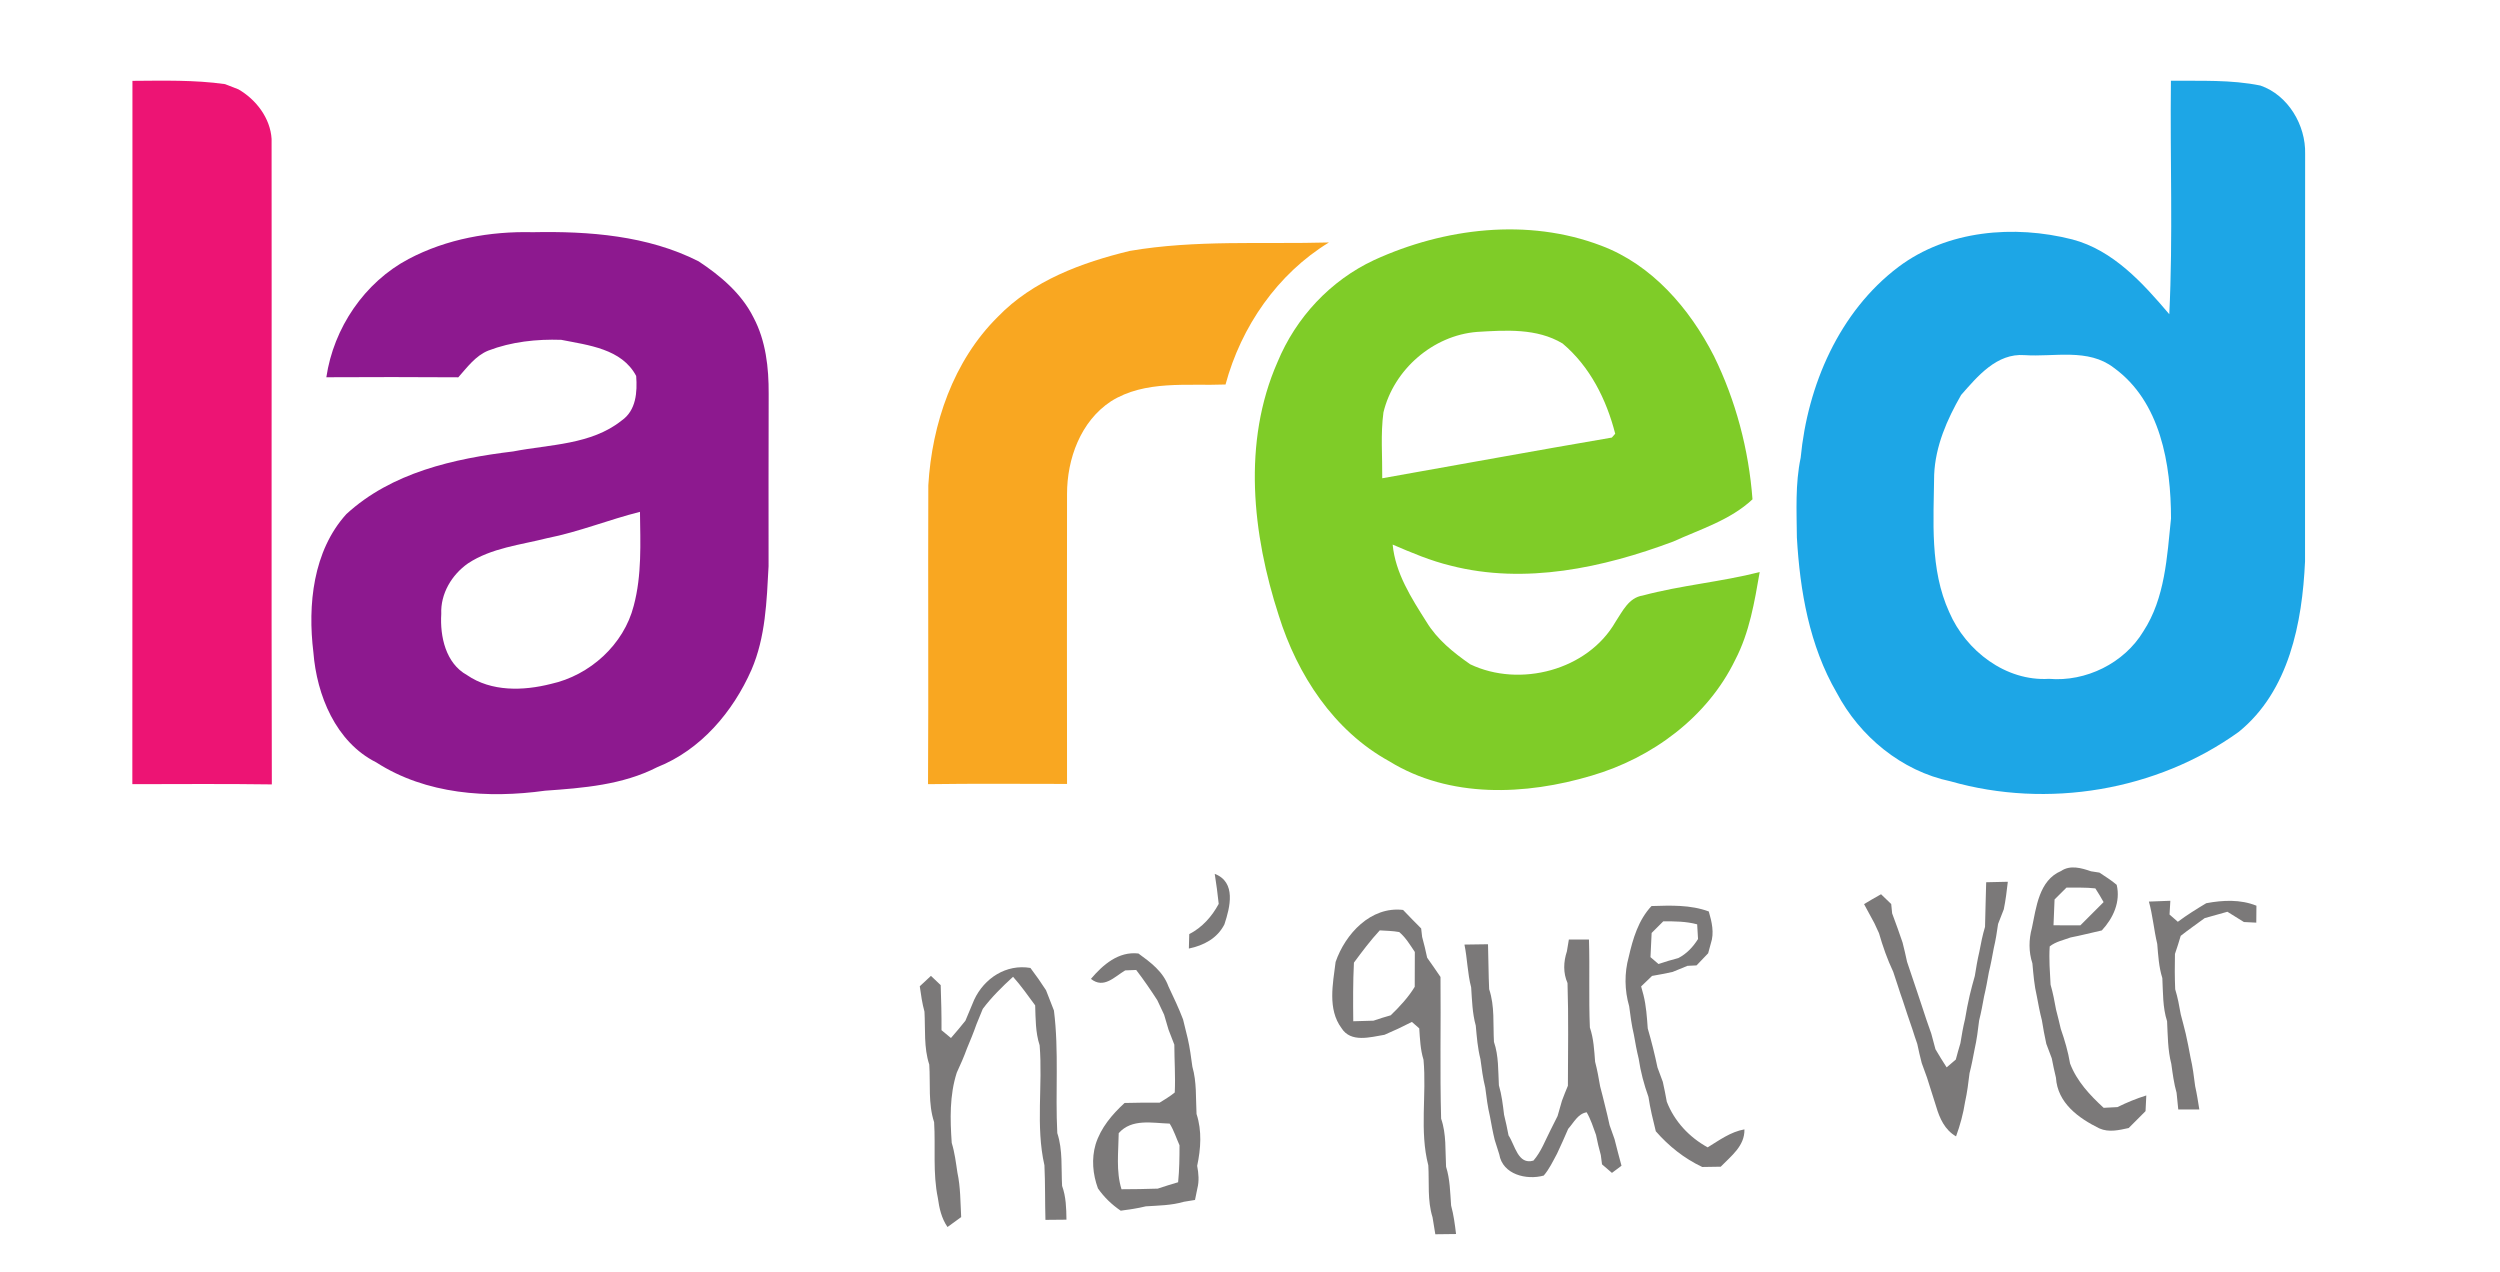 <?xml version="1.0" encoding="UTF-8" ?>
<!DOCTYPE svg PUBLIC "-//W3C//DTD SVG 1.1//EN" "http://www.w3.org/Graphics/SVG/1.1/DTD/svg11.dtd">
<svg width="521pt" height="265pt" viewBox="0 0 521 265" version="1.1" xmlns="http://www.w3.org/2000/svg">
<g id="#ed1474ff">
<path fill="#ed1474" opacity="1.00" d=" M 27.60 16.85 C 34.04 16.81 40.49 16.63 46.89 17.53 C 47.82 17.90 48.75 18.27 49.69 18.62 C 53.38 20.75 56.34 24.63 56.60 28.96 C 56.65 73.79 56.54 118.63 56.65 163.47 C 46.96 163.33 37.27 163.41 27.58 163.42 C 27.63 114.56 27.58 65.70 27.60 16.85 Z" />
</g>
<g id="#1da6e6ff">
<path fill="#1da6e6" opacity="1.00" d=" M 452.08 65.48 C 452.87 49.29 452.22 33.04 452.42 16.83 C 458.64 16.88 464.94 16.58 471.07 17.83 C 476.84 19.81 480.55 26.10 480.39 32.07 C 480.34 60.37 480.39 88.68 480.37 116.99 C 479.79 129.77 477.05 144.00 466.57 152.51 C 449.47 164.82 426.70 168.60 406.47 162.82 C 396.28 160.68 387.57 153.48 382.76 144.35 C 377.08 134.56 375.11 123.17 374.47 112.02 C 374.42 106.47 374.11 100.85 375.26 95.39 C 376.69 80.31 383.29 64.95 395.62 55.64 C 405.83 47.95 419.75 46.82 431.85 49.89 C 440.40 52.14 446.56 58.99 452.08 65.48 M 408.70 82.31 C 405.76 87.42 403.33 92.96 403.08 98.94 C 402.98 108.53 402.13 118.60 406.22 127.57 C 409.69 135.63 417.99 142.02 427.01 141.47 C 434.69 142.13 442.68 138.22 446.68 131.57 C 451.21 124.62 451.61 116.05 452.44 108.05 C 452.43 96.79 450.29 83.71 440.53 76.65 C 435.17 72.51 428.13 74.43 421.91 74.01 C 416.13 73.57 412.14 78.40 408.70 82.31 Z" />
</g>
<g id="#7fcc28ff">
<path fill="#7fcc28" opacity="1.00" d=" M 286.36 54.20 C 300.98 47.50 318.40 45.37 333.67 51.19 C 344.29 55.17 352.12 64.29 357.17 74.17 C 361.75 83.49 364.44 93.71 365.22 104.06 C 360.59 108.40 354.36 110.28 348.70 112.86 C 334.07 118.34 317.81 121.85 302.36 117.89 C 298.16 116.88 294.18 115.19 290.23 113.49 C 290.79 119.44 294.14 124.65 297.27 129.59 C 299.50 133.28 302.91 136.01 306.40 138.44 C 316.72 143.36 330.88 139.71 336.68 129.58 C 338.13 127.40 339.42 124.56 342.33 124.11 C 350.34 121.96 358.68 121.27 366.72 119.22 C 365.64 125.45 364.59 131.81 361.63 137.49 C 355.83 149.48 344.30 157.96 331.68 161.65 C 317.95 165.75 302.11 166.43 289.51 158.64 C 277.95 152.29 270.35 140.62 266.49 128.26 C 261.00 111.34 258.88 92.17 266.23 75.46 C 270.06 66.19 277.24 58.46 286.36 54.20 M 288.31 85.94 C 287.70 90.48 288.10 95.10 288.06 99.67 C 304.01 96.85 319.94 93.92 335.91 91.19 C 336.08 90.99 336.43 90.59 336.61 90.39 C 334.78 83.25 331.36 76.40 325.64 71.58 C 320.27 68.36 313.80 68.81 307.81 69.17 C 298.63 69.90 290.46 77.02 288.31 85.94 Z" />
</g>
<g id="#8d198fff">
<path fill="#8d198f" opacity="1.00" d=" M 85.16 53.97 C 93.08 49.79 102.16 48.17 111.05 48.39 C 122.76 48.16 134.98 49.08 145.59 54.46 C 150.15 57.47 154.54 61.17 157.02 66.15 C 159.61 71.01 160.22 76.64 160.19 82.07 C 160.14 94.05 160.18 106.02 160.17 118.00 C 159.78 125.28 159.55 132.77 156.61 139.58 C 152.75 148.35 146.04 156.28 136.96 159.88 C 129.74 163.58 121.56 164.22 113.61 164.78 C 101.68 166.44 88.78 165.56 78.41 158.88 C 69.98 154.65 66.01 144.90 65.31 135.94 C 64.10 126.07 65.23 114.82 72.17 107.15 C 81.57 98.49 94.61 95.56 106.94 94.08 C 114.57 92.60 123.20 92.71 129.55 87.64 C 132.59 85.53 132.83 81.70 132.58 78.35 C 129.58 72.67 122.59 71.94 116.96 70.82 C 111.84 70.65 106.58 71.21 101.77 73.06 C 99.10 74.13 97.36 76.56 95.51 78.63 C 86.34 78.56 77.17 78.58 68.01 78.62 C 69.53 68.35 75.94 58.85 85.16 53.97 M 114.04 112.15 C 108.46 113.57 102.44 114.17 97.53 117.41 C 94.14 119.78 91.78 123.73 91.96 127.95 C 91.67 132.63 92.88 138.23 97.31 140.68 C 102.41 144.19 109.05 143.99 114.81 142.53 C 122.91 140.75 130.01 134.35 132.07 126.24 C 133.78 119.86 133.45 113.21 133.37 106.67 C 126.87 108.30 120.64 110.85 114.04 112.15 Z" />
</g>
<g id="#f9a721ff">
<path fill="#f9a721" opacity="1.00" d=" M 235.45 52.29 C 249.15 49.94 263.12 50.92 276.95 50.53 C 266.22 57.08 258.66 68.06 255.40 80.13 C 247.41 80.45 238.64 79.16 231.53 83.63 C 225.19 87.80 222.36 95.64 222.37 102.98 C 222.35 123.11 222.34 143.24 222.37 163.37 C 212.71 163.37 203.05 163.28 193.40 163.42 C 193.52 142.66 193.38 121.90 193.46 101.14 C 194.22 88.30 198.67 75.21 207.95 66.02 C 215.24 58.46 225.46 54.71 235.45 52.29 Z" />
</g>
<g id="#7b7979ff">
<path fill="#7b7979" opacity="1.00" d=" M 429.54 181.51 C 431.45 180.21 433.77 180.89 435.77 181.58 C 436.20 181.65 437.08 181.78 437.52 181.85 C 438.73 182.67 440.00 183.43 441.12 184.40 C 441.96 187.95 440.39 191.34 438.02 193.90 C 435.84 194.38 433.69 194.95 431.50 195.37 C 430.03 195.92 428.42 196.23 427.16 197.23 C 426.98 199.88 427.20 202.55 427.34 205.21 C 427.84 206.91 428.16 208.66 428.48 210.40 C 428.84 211.74 429.15 213.08 429.47 214.43 C 430.29 216.78 430.99 219.17 431.40 221.63 C 432.81 225.34 435.53 228.23 438.40 230.87 C 439.35 230.82 440.31 230.77 441.28 230.72 C 443.22 229.76 445.22 228.94 447.29 228.29 C 447.25 229.11 447.17 230.74 447.13 231.56 C 445.95 232.73 444.78 233.90 443.62 235.08 C 441.59 235.52 439.51 236.04 437.51 235.16 C 433.18 233.03 428.79 229.88 428.46 224.59 C 428.13 223.25 427.85 221.90 427.59 220.56 C 427.20 219.55 426.82 218.54 426.45 217.53 C 426.08 215.91 425.80 214.27 425.53 212.63 C 425.10 210.98 424.79 209.31 424.48 207.64 C 423.94 205.38 423.76 203.06 423.55 200.76 C 422.76 198.36 422.79 195.80 423.45 193.38 C 424.36 189.09 424.92 183.46 429.54 181.51 M 430.65 184.98 C 429.82 185.80 428.99 186.62 428.17 187.45 C 428.09 189.24 428.01 191.03 427.95 192.83 C 429.81 192.85 431.68 192.84 433.55 192.84 C 435.17 191.23 436.78 189.62 438.39 188.00 C 437.83 187.03 437.29 186.06 436.67 185.14 C 434.66 184.91 432.65 185.00 430.65 184.98 Z" />
<path fill="#7b7979" opacity="1.00" d=" M 253.15 182.11 C 257.66 183.84 256.36 189.04 255.17 192.63 C 253.70 195.55 250.86 197.03 247.76 197.68 C 247.78 196.93 247.82 195.42 247.84 194.67 C 250.53 193.29 252.56 191.01 253.98 188.37 C 253.77 186.27 253.47 184.19 253.15 182.11 Z" />
<path fill="#7b7979" opacity="1.00" d=" M 413.92 183.86 C 415.42 183.82 416.92 183.79 418.43 183.76 C 418.21 185.68 417.98 187.60 417.59 189.50 C 417.19 190.52 416.80 191.53 416.40 192.55 C 416.16 194.25 415.90 195.94 415.50 197.61 C 415.19 199.28 414.89 200.96 414.48 202.62 C 414.18 204.30 413.88 205.99 413.48 207.66 C 413.18 209.33 412.87 211.01 412.45 212.67 C 412.21 214.67 411.96 216.68 411.51 218.65 C 411.19 220.32 410.88 222.00 410.45 223.66 C 410.21 225.67 409.96 227.68 409.52 229.65 C 409.14 232.10 408.49 234.49 407.64 236.82 C 405.30 235.48 404.21 233.05 403.49 230.58 C 402.86 228.56 402.20 226.56 401.58 224.55 C 401.20 223.55 400.84 222.55 400.49 221.55 C 400.14 220.22 399.84 218.89 399.56 217.55 C 399.21 216.56 398.88 215.57 398.57 214.57 C 397.87 212.54 397.18 210.51 396.53 208.48 C 396.18 207.50 395.85 206.52 395.54 205.53 C 395.19 204.53 394.86 203.53 394.55 202.53 C 393.32 199.93 392.37 197.22 391.58 194.47 C 391.34 193.95 390.86 192.91 390.62 192.39 C 389.90 191.06 389.18 189.73 388.47 188.42 C 389.63 187.71 390.82 187.02 392.01 186.36 C 392.54 186.87 393.60 187.89 394.13 188.40 C 394.17 188.88 394.27 189.85 394.32 190.34 C 394.71 191.38 395.10 192.42 395.47 193.48 C 395.82 194.46 396.16 195.45 396.50 196.44 C 396.84 197.76 397.14 199.09 397.43 200.44 C 397.77 201.43 398.11 202.43 398.44 203.44 C 398.79 204.45 399.13 205.47 399.47 206.50 C 399.81 207.48 400.14 208.47 400.46 209.47 C 400.80 210.46 401.13 211.46 401.45 212.47 C 401.80 213.44 402.14 214.43 402.48 215.42 C 402.78 216.49 403.07 217.57 403.35 218.66 C 404.09 219.93 404.87 221.19 405.68 222.44 C 406.16 222.03 407.11 221.22 407.59 220.81 C 407.89 219.67 408.21 218.53 408.55 217.40 C 408.82 215.71 409.11 214.02 409.52 212.36 C 409.80 210.70 410.10 209.05 410.49 207.41 C 410.82 206.07 411.16 204.72 411.55 203.40 C 411.82 201.71 412.10 200.03 412.49 198.37 C 412.82 196.62 413.16 194.87 413.68 193.16 C 413.79 190.06 413.80 186.96 413.92 183.86 Z" />
<path fill="#7b7979" opacity="1.00" d=" M 447.83 187.89 C 449.31 187.83 450.80 187.77 452.30 187.72 C 452.26 188.44 452.17 189.87 452.13 190.59 C 452.56 190.97 453.43 191.72 453.86 192.10 C 455.75 190.69 457.76 189.44 459.78 188.23 C 463.24 187.58 466.91 187.40 470.24 188.75 C 470.23 189.63 470.21 191.40 470.21 192.28 C 469.56 192.25 468.27 192.18 467.63 192.15 C 466.48 191.43 465.34 190.72 464.19 190.01 C 462.61 190.44 461.03 190.91 459.45 191.34 C 457.78 192.57 456.08 193.75 454.46 195.03 C 454.09 196.30 453.69 197.55 453.26 198.80 C 453.20 201.25 453.21 203.71 453.31 206.16 C 453.84 207.87 454.16 209.63 454.47 211.40 C 454.84 212.74 455.17 214.09 455.51 215.44 C 455.89 217.07 456.19 218.72 456.50 220.37 C 456.97 222.34 457.21 224.35 457.47 226.35 C 457.83 227.96 458.08 229.58 458.34 231.21 C 456.87 231.21 455.41 231.21 453.95 231.21 C 453.83 230.05 453.71 228.90 453.60 227.74 C 453.04 225.77 452.78 223.73 452.50 221.71 C 451.75 218.81 451.77 215.80 451.62 212.83 C 450.68 209.92 450.79 206.84 450.63 203.83 C 449.90 201.53 449.77 199.11 449.57 196.72 C 448.87 193.80 448.64 190.78 447.83 187.89 Z" />
<path fill="#7b7979" opacity="1.00" d=" M 344.17 188.82 C 348.18 188.70 352.28 188.53 356.11 189.95 C 356.74 192.12 357.29 194.39 356.54 196.61 C 356.40 197.12 356.12 198.15 355.98 198.66 C 355.17 199.50 354.36 200.34 353.56 201.19 C 353.09 201.21 352.14 201.25 351.67 201.28 C 350.64 201.72 349.60 202.14 348.57 202.55 C 347.15 202.87 345.72 203.13 344.29 203.38 C 343.53 204.11 342.77 204.84 342.01 205.57 C 342.14 206.02 342.38 206.91 342.50 207.36 C 343.07 209.64 343.22 211.99 343.39 214.33 C 343.79 215.67 344.14 217.03 344.49 218.40 C 344.83 219.74 345.13 221.10 345.42 222.46 C 345.79 223.45 346.16 224.45 346.53 225.46 C 346.84 226.83 347.11 228.21 347.36 229.60 C 348.95 233.70 352.04 237.00 355.88 239.11 C 358.31 237.62 360.66 235.87 363.54 235.36 C 363.62 238.83 360.77 240.90 358.60 243.14 C 357.31 243.16 356.03 243.18 354.75 243.20 C 351.01 241.44 347.78 238.86 345.07 235.76 C 344.48 233.39 343.90 231.02 343.54 228.60 C 342.61 226.01 341.90 223.34 341.50 220.62 C 341.09 218.97 340.79 217.29 340.50 215.63 C 340.03 213.68 339.78 211.69 339.52 209.71 C 338.55 206.36 338.50 202.78 339.43 199.41 C 340.30 195.61 341.44 191.74 344.17 188.82 M 346.62 192.01 C 345.81 192.82 345.00 193.63 344.20 194.43 C 344.11 196.11 344.03 197.79 343.96 199.47 C 344.38 199.83 345.21 200.54 345.63 200.90 C 346.99 200.44 348.37 200.02 349.77 199.66 C 351.51 198.76 352.84 197.34 353.87 195.69 C 353.82 194.92 353.74 193.40 353.69 192.63 C 351.38 192.01 348.98 191.99 346.62 192.01 Z" />
<path fill="#7b7979" opacity="1.00" d=" M 278.34 200.47 C 280.36 194.62 285.67 188.84 292.40 189.63 C 293.64 190.93 294.90 192.22 296.17 193.49 C 296.22 193.93 296.32 194.81 296.37 195.24 C 296.77 196.67 297.11 198.13 297.42 199.59 C 298.37 200.91 299.28 202.26 300.20 203.60 C 300.30 213.44 300.06 223.29 300.33 233.13 C 301.45 236.35 301.17 239.80 301.36 243.15 C 302.19 245.76 302.21 248.52 302.41 251.23 C 302.94 253.17 303.20 255.17 303.44 257.17 C 302.00 257.19 300.56 257.21 299.12 257.22 C 298.93 256.04 298.74 254.86 298.54 253.68 C 297.44 250.18 297.87 246.47 297.66 242.87 C 295.80 235.69 297.33 228.17 296.66 220.85 C 296.00 218.73 295.92 216.50 295.77 214.31 C 295.38 213.97 294.62 213.30 294.24 212.97 C 292.37 213.93 290.46 214.83 288.53 215.65 C 285.57 216.14 281.51 217.36 279.57 214.26 C 276.63 210.31 277.78 204.99 278.34 200.47 M 287.54 193.89 C 285.59 196.00 283.87 198.30 282.16 200.61 C 281.95 204.68 281.98 208.75 282.02 212.83 C 283.42 212.79 284.83 212.75 286.24 212.71 C 287.42 212.30 288.62 211.93 289.82 211.59 C 291.69 209.79 293.47 207.88 294.83 205.65 C 294.85 203.23 294.86 200.81 294.85 198.39 C 293.87 196.93 292.96 195.39 291.60 194.24 C 290.26 193.99 288.89 193.98 287.54 193.89 Z" />
<path fill="#7b7979" opacity="1.00" d=" M 326.95 195.80 C 328.34 195.80 329.74 195.80 331.14 195.80 C 331.33 201.91 331.07 208.03 331.33 214.14 C 332.12 216.43 332.23 218.87 332.42 221.27 C 332.87 222.96 333.17 224.68 333.47 226.41 C 333.83 227.73 334.15 229.06 334.48 230.40 C 334.83 231.75 335.14 233.12 335.44 234.49 C 335.79 235.45 336.13 236.42 336.47 237.40 C 336.96 239.24 337.39 241.10 337.92 242.94 C 337.42 243.31 336.42 244.06 335.93 244.43 C 335.41 243.99 334.38 243.10 333.86 242.65 C 333.80 242.17 333.68 241.21 333.61 240.72 C 333.21 239.33 332.90 237.92 332.61 236.51 C 332.03 234.91 331.52 233.28 330.66 231.80 C 328.82 232.10 327.95 233.99 326.81 235.25 C 326.07 237.00 325.28 238.72 324.48 240.44 C 323.63 242.00 322.88 243.64 321.71 244.99 C 318.12 245.98 313.15 244.77 312.45 240.58 C 312.13 239.57 311.81 238.57 311.50 237.57 C 311.10 235.94 310.80 234.28 310.50 232.63 C 310.03 230.67 309.78 228.67 309.53 226.68 C 309.04 224.71 308.78 222.70 308.52 220.70 C 307.94 218.42 307.76 216.07 307.55 213.74 C 306.83 211.14 306.77 208.44 306.59 205.77 C 305.82 202.85 305.80 199.80 305.19 196.85 C 306.82 196.82 308.46 196.79 310.10 196.78 C 310.21 199.90 310.19 203.03 310.34 206.15 C 311.53 209.69 311.13 213.46 311.34 217.13 C 312.34 220.04 312.20 223.15 312.37 226.18 C 312.96 228.18 313.20 230.26 313.45 232.33 C 313.81 233.74 314.10 235.18 314.38 236.62 C 315.73 238.63 316.33 242.82 319.57 241.87 C 321.19 240.01 322.03 237.64 323.15 235.47 C 323.63 234.50 324.11 233.54 324.60 232.58 C 324.89 231.51 325.19 230.45 325.51 229.40 C 325.90 228.34 326.32 227.30 326.75 226.27 C 326.77 219.13 326.90 212.00 326.67 204.87 C 325.74 202.76 325.82 200.43 326.54 198.27 C 326.64 197.66 326.85 196.42 326.95 195.80 Z" />
<path fill="#7b7979" opacity="1.00" d=" M 227.35 204.00 C 229.84 201.06 233.10 198.22 237.25 198.71 C 239.79 200.56 242.39 202.47 243.50 205.56 C 244.57 207.83 245.66 210.10 246.55 212.45 C 246.89 213.76 247.20 215.09 247.52 216.41 C 247.97 218.35 248.22 220.33 248.49 222.30 C 249.42 225.51 249.18 228.87 249.36 232.16 C 250.51 235.65 250.25 239.42 249.49 242.96 C 249.79 244.53 249.93 246.14 249.52 247.71 C 249.40 248.30 249.16 249.48 249.04 250.07 C 248.46 250.17 247.30 250.36 246.72 250.45 C 244.14 251.21 241.44 251.23 238.79 251.40 C 237.07 251.83 235.31 252.07 233.56 252.31 C 231.70 251.05 230.09 249.50 228.81 247.66 C 227.73 244.70 227.44 241.50 228.33 238.46 C 229.42 235.01 231.75 232.27 234.36 229.86 C 236.79 229.79 239.22 229.78 241.66 229.80 C 242.73 229.12 243.84 228.49 244.82 227.67 C 244.98 224.35 244.74 221.03 244.73 217.71 C 244.31 216.67 243.91 215.63 243.52 214.58 C 243.20 213.54 242.89 212.50 242.60 211.46 C 242.12 210.45 241.65 209.45 241.18 208.44 C 239.79 206.29 238.34 204.17 236.78 202.14 C 236.21 202.17 235.06 202.21 234.49 202.23 C 232.25 203.56 230.02 206.14 227.35 204.00 M 233.14 236.15 C 233.09 240.04 232.55 244.05 233.72 247.84 C 236.24 247.84 238.75 247.79 241.27 247.71 C 242.67 247.24 244.09 246.80 245.52 246.38 C 245.78 243.82 245.81 241.24 245.81 238.67 C 245.13 237.17 244.64 235.56 243.76 234.16 C 240.14 234.05 235.85 233.06 233.14 236.15 Z" />
<path fill="#7b7979" opacity="1.00" d=" M 203.02 208.35 C 205.11 203.86 209.70 200.86 214.74 201.72 C 215.88 203.23 216.97 204.77 217.99 206.36 C 218.53 207.77 219.09 209.18 219.64 210.59 C 220.71 219.06 219.90 227.63 220.34 236.14 C 221.51 239.69 221.13 243.47 221.34 247.14 C 222.16 249.39 222.22 251.80 222.25 254.18 C 220.79 254.19 219.33 254.21 217.87 254.22 C 217.76 250.43 217.84 246.64 217.66 242.85 C 215.80 234.67 217.34 226.15 216.66 217.84 C 215.78 215.15 215.83 212.30 215.73 209.52 C 214.24 207.49 212.79 205.43 211.12 203.56 C 208.86 205.63 206.66 207.79 204.81 210.25 C 204.38 211.32 203.94 212.39 203.50 213.45 C 202.90 215.17 202.21 216.84 201.51 218.51 C 200.89 220.22 200.16 221.89 199.39 223.54 C 197.87 228.28 198.00 233.27 198.34 238.18 C 198.96 240.19 199.21 242.28 199.52 244.35 C 200.18 247.40 200.14 250.53 200.31 253.64 C 199.60 254.15 198.17 255.19 197.46 255.71 C 196.21 253.91 195.74 251.79 195.45 249.66 C 194.37 244.46 194.99 239.12 194.67 233.86 C 193.40 229.99 193.92 225.86 193.66 221.86 C 192.49 218.30 192.87 214.51 192.66 210.83 C 192.18 209.10 191.93 207.31 191.68 205.54 C 192.26 205.00 193.43 203.91 194.01 203.37 C 194.52 203.85 195.54 204.82 196.04 205.30 C 196.15 208.43 196.23 211.56 196.21 214.69 C 196.70 215.10 197.69 215.91 198.18 216.32 C 199.20 215.14 200.22 213.95 201.19 212.72 C 201.80 211.26 202.43 209.81 203.02 208.35 Z" />
</g>
</svg>
